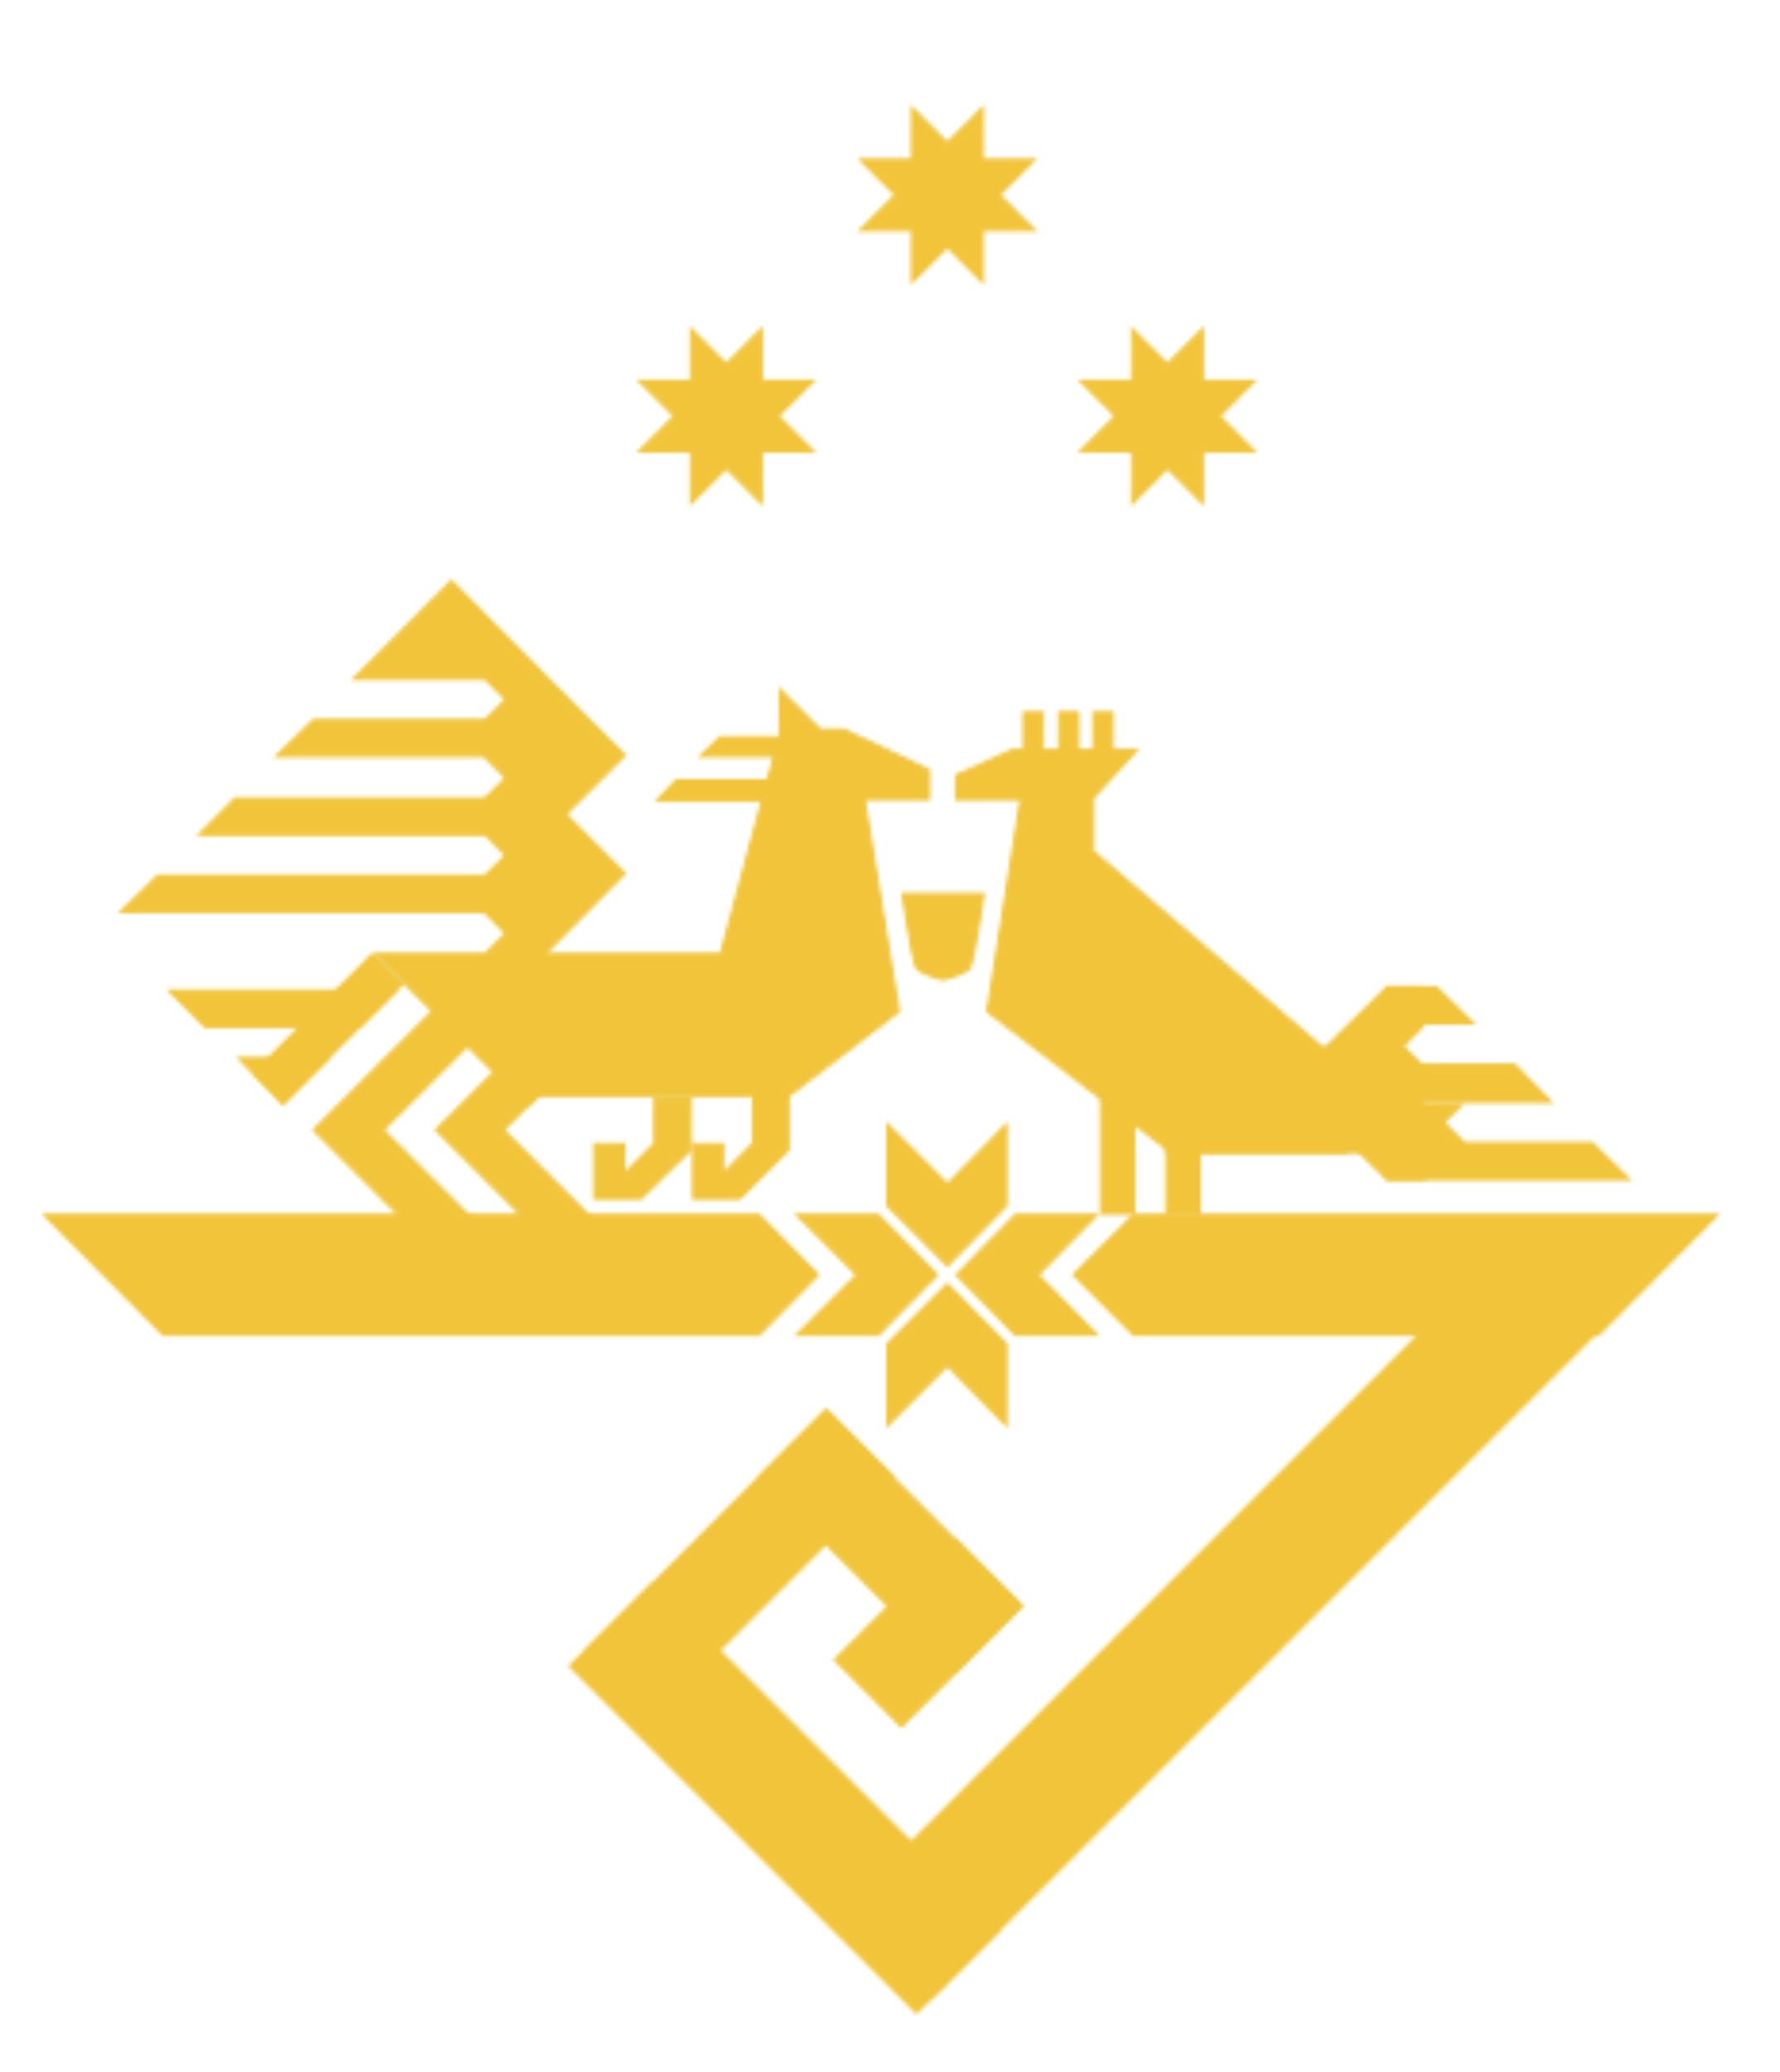 <svg width="464" height="540" viewBox="0 0 464 540" fill="none" xmlns="http://www.w3.org/2000/svg">
<mask id="mask0" mask-type="alpha" maskUnits="userSpaceOnUse" x="0" y="0" width="464" height="540">
<rect width="464" height="540" fill="#C4C4C4"/>
</mask>
<g mask="url(#mask0)">
<mask id="mask1" mask-type="alpha" maskUnits="userSpaceOnUse" x="10" y="27" width="439" height="498">
<path d="M197.791 347.647H42.65L12.026 316.76H197.791L212.967 332.204L197.791 347.647Z" fill="#010202" stroke="black"/>
<path d="M247.322 39.977L253.736 33.318V40.749V42.707V43.267V43.767H254.236H254.796H257.874H264.252L257.794 50.472L257.453 50.825L257.8 51.172L264.22 57.591H257.874H254.796H254.236H253.736V58.091V58.651V60.329V68.319L247.322 61.66L246.969 61.293L246.609 61.653L239.908 68.352V60.329V58.651V58.091V57.591H239.408H238.848H236.33H229.424L235.844 51.172L236.191 50.825L235.851 50.472L229.393 43.767H236.33H238.848H239.408H239.908V43.267V42.707V40.749V33.285L246.609 39.984L246.969 40.344L247.322 39.977Z" fill="#F1C43A" stroke="black"/>
<path d="M232.619 45.858L237.581 50.818L232.619 55.779L231.766 56.633H232.973H240.866V64.524V65.731L241.72 64.878L246.682 59.917L251.645 64.878L252.498 65.731V64.524V56.633H260.392H261.599L260.745 55.779L255.783 50.818L260.745 45.858L261.599 45.004H260.392H252.498V37.113V35.906L251.645 36.759L246.682 41.72L241.72 36.759L240.866 35.906V37.113V40.749V45.004H232.973H231.766L232.619 45.858ZM237.449 41.808H237.949V41.308V28.53L246.609 37.187L246.962 37.54L247.316 37.187L255.974 28.53V41.308V41.808H256.474H269.256L260.598 50.465L260.244 50.818L260.598 51.172L269.256 59.828H256.474H255.974V60.328V73.107L247.316 64.45L246.962 64.097L246.609 64.45L237.949 73.107V60.328V59.828H237.449H224.667L233.326 51.172L233.68 50.818L233.326 50.465L224.667 41.808H237.449Z" fill="#010202" stroke="black"/>
<path d="M189.674 97.331L196.381 90.874V98.089V100.327V100.887V101.387H196.881H197.161H200.239H206.865L200.165 108.085L199.804 108.445L200.171 108.799L206.832 115.211H200.239H197.161H196.881H196.381V115.711V116.27V117.949V125.724L189.674 119.267L189.327 118.933L188.98 119.267L182.273 125.724V117.949V116.27V115.711V115.211H181.773H181.213H178.975H171.822L178.482 108.799L178.85 108.445L178.489 108.085L171.789 101.387H178.975H181.213H181.773H182.273V100.887V100.327V98.089V90.874L188.98 97.331L189.327 97.665L189.674 97.331Z" fill="#F1C43A" stroke="black"/>
<path d="M174.984 103.197L179.947 108.158L174.984 113.119L174.13 113.973H175.338H183.231V121.864V123.071L184.085 122.218L189.047 117.256L194.009 122.217L194.863 123.071V121.864V113.973H202.756H203.963L203.11 113.119L198.148 108.158L203.11 103.197L203.963 102.344H202.756H194.863V94.453V93.246L194.009 94.099L189.047 99.06L184.085 94.099L183.231 93.246V94.453V98.089V102.344H175.338H174.13L174.984 103.197ZM179.814 99.428H180.314V98.928V86.15L188.973 94.806L189.327 95.16L189.68 94.806L198.34 86.15V98.928V99.428H198.84H211.621L202.962 108.084L202.608 108.438L202.962 108.792L211.621 117.448H198.84H198.34V117.948V130.726L189.68 122.07L189.327 121.716L188.973 122.07L180.314 130.726V117.948V117.448H179.814H167.033L175.691 108.792L176.045 108.438L175.691 108.084L167.033 99.428H179.814Z" fill="#010202" stroke="black"/>
<path d="M311.371 90.874V98.089V100.327V100.887V101.387H311.871H312.431H314.669H321.886L315.428 108.092L315.087 108.445L315.434 108.792L321.855 115.211H314.669H312.431H311.871H311.371V115.711V116.27V117.949V125.724L304.664 119.267L304.311 118.926L303.964 119.273L297.543 125.692V117.949V116.27V115.711V115.211H297.043H296.483H293.406H286.813L293.473 108.799L293.84 108.445L293.48 108.085L286.78 101.387H293.406H296.483H297.043H297.543V100.887V100.327V98.089V90.905L303.964 97.324L304.311 97.671L304.664 97.331L311.371 90.874Z" fill="#F1C43A" stroke="black"/>
<path d="M313.329 98.928V99.428H313.829H326.611L317.953 108.084L317.599 108.438L317.953 108.792L326.611 117.448H313.829H313.329V117.948V130.726L304.671 122.07L304.317 121.716L303.963 122.07L295.304 130.726V117.948V117.448H294.804H282.022L290.681 108.792L291.035 108.438L290.681 108.084L282.022 99.428H294.804H295.304V98.928V86.15L303.963 94.806L304.317 95.16L304.671 94.806L313.329 86.15V98.089V98.928ZM310.413 94.453V93.246L309.559 94.099L304.596 99.06L299.634 94.099L298.781 93.246V94.453V102.344H290.887H289.68L290.534 103.197L295.496 108.158L290.534 113.119L289.68 113.973H290.887H298.781V121.864V123.071L299.634 122.217L304.596 117.256L309.559 122.218L310.413 123.071V121.864V113.973H318.306H319.513L318.66 113.119L313.697 108.158L318.66 103.197L319.513 102.344H318.306H310.413V100.326V94.453Z" fill="#010202" stroke="black"/>
<path d="M72.49 196.885L81.814 187.816H134.55V196.885H72.49Z" fill="#010202" stroke="black"/>
<path d="M52.323 217.303L61.394 208.234H134.55V217.303H52.323Z" fill="#010202" stroke="black"/>
<path d="M31.922 237.442L41.246 228.373H134.55V237.442H31.922Z" fill="#010202" stroke="black"/>
<path d="M143.367 177.598L143.369 177.6L162.6 196.826L137.773 221.646L137.632 221.787L137.627 221.986L136.809 253.078L127.215 248.16L131.766 243.61L132.12 243.257L131.766 242.903L126.876 238.015V228.08L131.766 223.192L132.12 222.838L131.766 222.485L126.876 217.596V207.941L131.766 203.053L132.12 202.699L131.766 202.346L126.876 197.457V187.523L131.766 182.634L132.12 182.281L131.766 181.927L126.73 176.892L126.583 176.746H126.376H92.611L117.701 151.663L143.367 177.598Z" fill="#010202" stroke="black"/>
<path d="M135.55 204.026L137.288 202.288L162.602 227.595L137.286 253.177L135.55 251.441V204.026Z" fill="#010202" stroke="black"/>
<path d="M98.212 248.792H187.649H188.032L188.132 248.422L203.52 191.362L203.537 191.298V191.231V180.131L213.595 190.186L213.741 190.333H213.948H219.99L241.986 200.778V208.073H225.699H225.111L225.205 208.653L234.11 263.461L205.53 285.376L205.335 285.526V285.772V299.55L192.757 312.124H180.874V298.3H188.268V305.072V306.279L189.121 305.426L196.396 298.153L196.542 298.007V297.8V285.772V285.272H196.042H140.645H140.452L140.309 285.402L137.583 287.88L98.212 248.792Z" fill="#010202" stroke="black"/>
<path d="M167.021 312.125H155.135V298.3H162.528V305.073V306.279L163.381 305.426L170.655 298.154L170.802 298.007V297.8V286.273H179.874V299.548L167.021 312.125Z" fill="#010202" stroke="black"/>
<path d="M97.005 248.992L104.679 256.409L73.783 287.297L66.365 279.624L97.005 248.992Z" fill="#010202" stroke="black"/>
<path d="M53.561 267.371L44.489 258.302H102.786L93.715 267.371H53.561Z" fill="#010202" stroke="black"/>
<path d="M118.542 330.937L82.039 294.443L118.542 257.949L127.348 266.752L100.003 294.09L99.649 294.443L100.003 294.797L127.348 322.134L118.542 330.937Z" fill="#010202" stroke="black"/>
<path d="M131.339 294.797L157.844 321.295L149.318 329.818L113.934 294.443L149.318 259.068L157.844 267.591L131.339 294.089L130.985 294.443L131.339 294.797Z" fill="#010202" stroke="black"/>
<path d="M183.023 196.885L187.849 192.291H217.085V196.885H183.023Z" fill="#010202" stroke="black"/>
<path d="M171.749 208.353L176.392 203.479H217.085V208.353H171.749Z" fill="#010202" stroke="black"/>
<path d="M262.129 314.098L246.959 329.536L231.515 314.095V293.412L246.609 308.502L246.965 308.859L247.319 308.499L262.129 293.428V314.098Z" fill="#010202" stroke="black"/>
<path d="M264.798 316.76H285.498L270.666 331.853L270.322 332.204L270.666 332.554L285.498 347.647H264.798L249.621 332.204L264.798 316.76Z" fill="#010202" stroke="black"/>
<path d="M231.515 350.312L246.959 334.872L262.129 350.309V370.98L247.319 355.908L246.965 355.548L246.609 355.905L231.515 370.995V350.312Z" fill="#010202" stroke="black"/>
<path d="M208.16 347.647L223.254 332.557L223.608 332.204L223.254 331.85L208.16 316.76H228.846L244.023 332.204L228.846 347.647H208.16Z" fill="#010202" stroke="black"/>
<path d="M220.414 497.421L398.944 318.939L421.581 341.57L243.051 520.052L220.414 497.421Z" fill="#010202" stroke="black"/>
<path d="M153.023 430.039L215.424 367.654L232.522 384.747L170.12 447.132L153.023 430.039Z" fill="#010202" stroke="black"/>
<path d="M217.891 432.515L249.035 401.379L266.133 418.473L234.989 449.608L217.891 432.515Z" fill="#010202" stroke="black"/>
<path d="M198.159 384.876L215.257 367.783L265.986 418.499L248.888 435.592L198.159 384.876Z" fill="#010202" stroke="black"/>
<path d="M148.825 434.124L170.076 412.878L260.174 502.952L238.922 524.198L148.825 434.124Z" fill="#010202" stroke="black"/>
<path d="M265.707 208.073H249.42V202.182L263.857 195.647H295.909L284.923 207.676L284.792 207.82V208.013V221.719V221.949L284.967 222.099L344.84 273.285L345.051 273.466L345.315 273.382L360.324 268.644L353.645 288.409L353.638 288.427L353.634 288.445L350.652 300.096H305.326L257.574 263.459L266.201 208.651L266.292 208.073H265.707Z" fill="#010202" stroke="black"/>
<path d="M287.191 286.273H295.424V316.04H287.191V286.273Z" fill="#010202" stroke="black"/>
<path d="M280.124 332.204L295.572 316.76H447.205L416.581 347.647H295.572L280.124 332.204Z" fill="#010202" stroke="black"/>
<path d="M304.258 286.273H312.49V316.04H304.258V286.273Z" fill="#010202" stroke="black"/>
<path d="M304.258 273.406H356.975V300.097H304.258V273.406Z" fill="#010202" stroke="black"/>
<path d="M267.047 185.857H271.642V196.885H267.047V185.857Z" fill="#010202" stroke="black"/>
<path d="M276.28 185.857H280.875V196.885H276.28V185.857Z" fill="#010202" stroke="black"/>
<path d="M285.233 185.857H289.828V196.885H285.233V185.857Z" fill="#010202" stroke="black"/>
<path d="M361.892 266.532V257.462H374.339L383.663 266.532H361.892Z" fill="#010202" stroke="black"/>
<path d="M361.892 286.951V277.602H394.755L403.854 286.951H361.892Z" fill="#010202" stroke="black"/>
<path d="M361.892 307.089V298.02H414.907L424.231 307.089H361.892Z" fill="#010202" stroke="black"/>
<path d="M361.597 257.462H370.685V267.384L365.795 272.272L365.441 272.626L365.795 272.98L370.685 277.868V282.416V287.45V287.95H371.185H380.609L376.427 292.132L376.073 292.485L376.427 292.839L381.099 297.51L370.985 307.089H361.597L345.622 291.394L344.261 285.135L343.989 282.413L344.261 279.415L345.622 273.158L361.597 257.462Z" fill="#010202" stroke="black"/>
<path d="M62.656 275.923H85.16L73.781 287.299L62.656 275.923Z" fill="#010202" stroke="black"/>
<path d="M245.842 233.128H256.177C256.168 233.187 256.159 233.25 256.149 233.317C256.078 233.802 255.976 234.497 255.849 235.338C255.596 237.019 255.246 239.28 254.862 241.602C254.478 243.925 254.059 246.304 253.668 248.223C253.472 249.182 253.284 250.021 253.111 250.677C252.933 251.354 252.785 251.781 252.683 251.96C252.475 252.324 251.985 252.723 251.266 253.121C250.566 253.509 249.72 253.856 248.893 254.149C248.069 254.441 247.277 254.673 246.691 254.833C246.398 254.912 246.157 254.974 245.989 255.015C245.931 255.029 245.882 255.041 245.842 255.051C245.803 255.041 245.754 255.029 245.696 255.015C245.528 254.974 245.287 254.912 244.995 254.833C244.408 254.673 243.616 254.441 242.792 254.149C241.966 253.856 241.12 253.509 240.419 253.121C239.7 252.723 239.211 252.324 239.003 251.96C238.9 251.781 238.753 251.354 238.575 250.677C238.402 250.021 238.214 249.182 238.018 248.223C237.627 246.304 237.208 243.925 236.824 241.602C236.439 239.28 236.09 237.019 235.837 235.338C235.71 234.497 235.607 233.802 235.537 233.317C235.527 233.25 235.518 233.187 235.509 233.128H245.842Z" fill="#010202" stroke="black"/>
</mask>
<g mask="url(#mask1)">
<rect x="-96" y="-1" width="659" height="556" fill="#F1C43A"/>
</g>
</g>
</svg>

